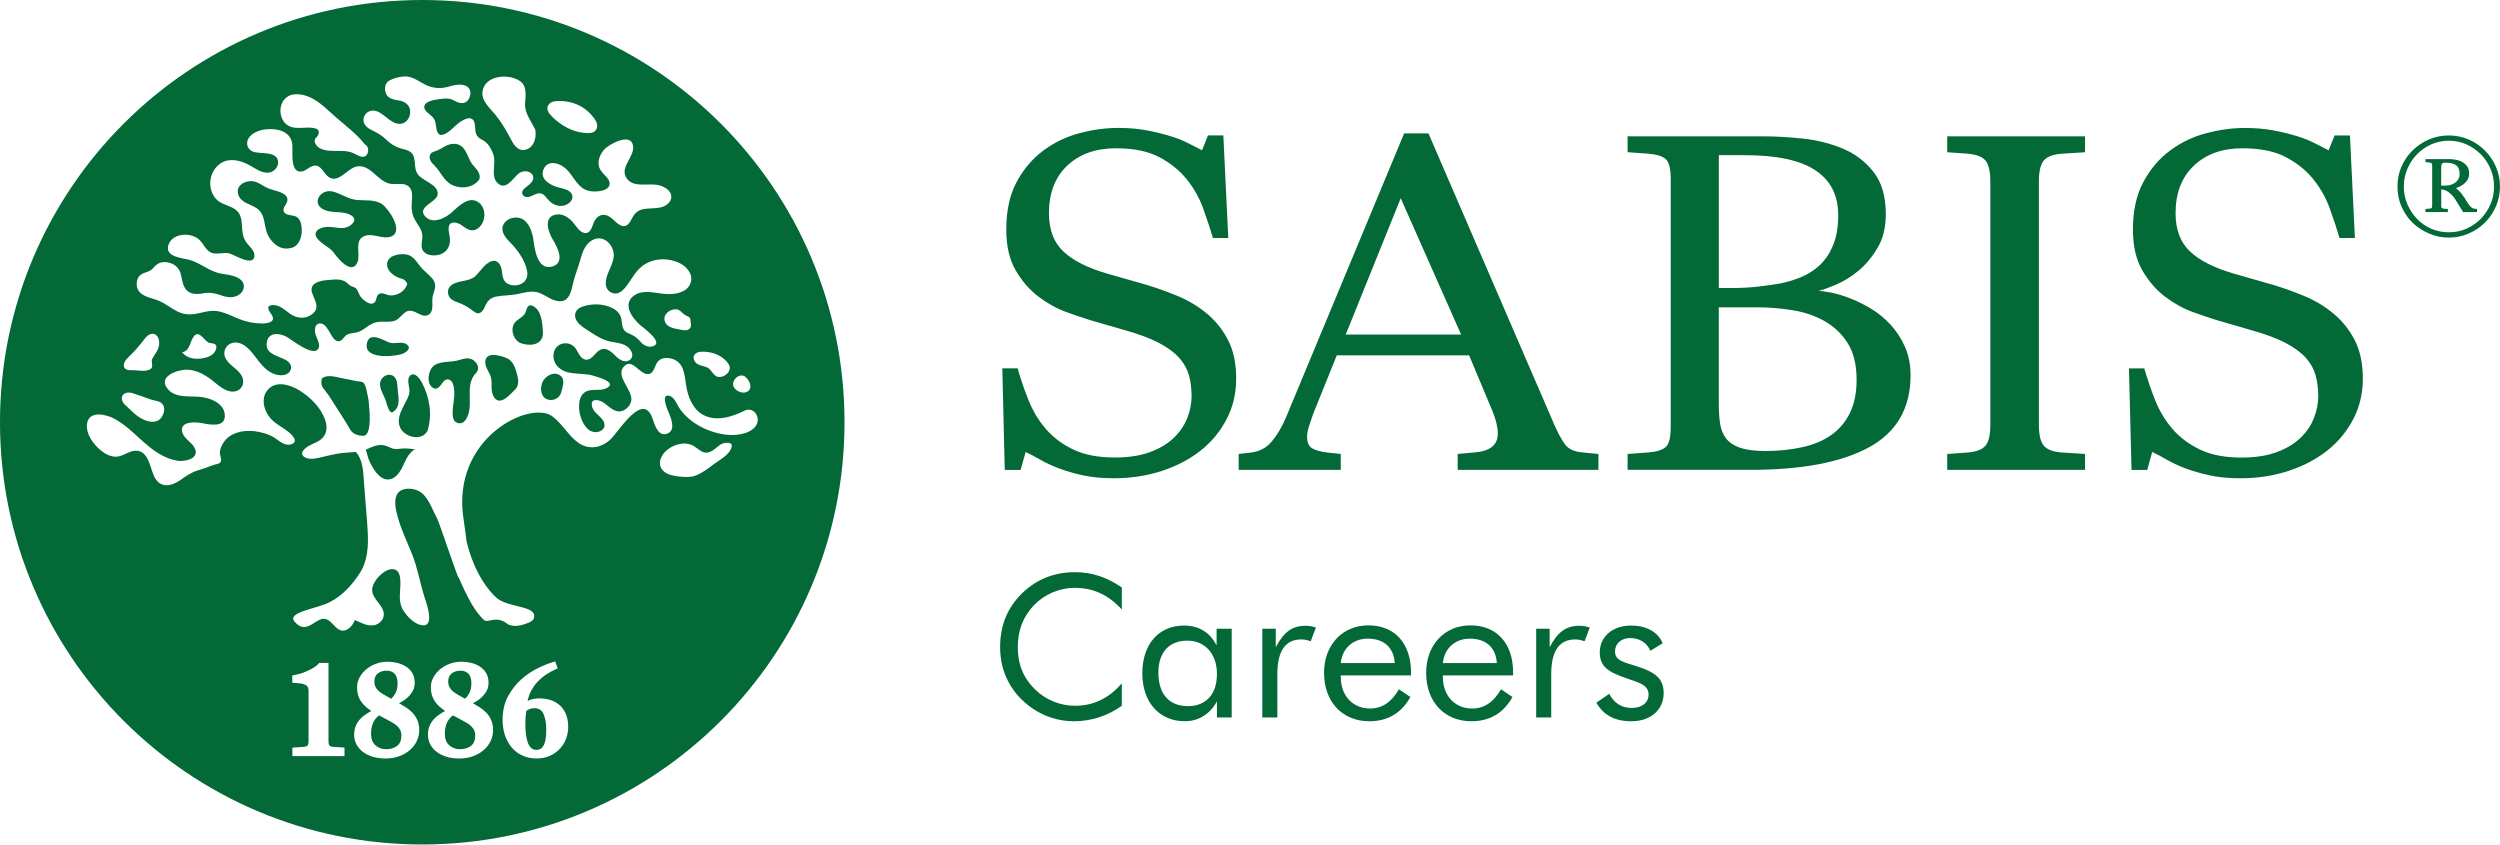 <?xml version="1.0" encoding="utf-8"?>
<!-- Generator: Adobe Illustrator 16.0.0, SVG Export Plug-In . SVG Version: 6.00 Build 0)  -->
<!DOCTYPE svg PUBLIC "-//W3C//DTD SVG 1.1//EN" "http://www.w3.org/Graphics/SVG/1.1/DTD/svg11.dtd">
<svg version="1.1" id="Layer_1" xmlns="http://www.w3.org/2000/svg" xmlns:xlink="http://www.w3.org/1999/xlink" x="0px" y="0px"
	 width="177.619px" height="60px" viewBox="-25.875 -8.74 177.619 60" enable-background="new -25.875 -8.74 177.619 60"
	 xml:space="preserve">
<g>
	<g>
		<path fill="#026937" d="M10.074,16.679c-0.382-0.142-1.308-0.442-1.452,0.161c-0.112,0.46,0.289,0.839,0.391,1.255
			c0.104,0.466-0.075,1.009,0.244,1.432c0.46,0.597,1.168-0.323,1.5-0.625c0.302-0.342,0.165-0.85,0.055-1.224
			C10.69,17.262,10.509,16.841,10.074,16.679"/>
		<path fill="#026937" d="M6.75,16.841c-0.555,0.177-1.217,0.054-1.725,0.342c-0.47,0.27-0.68,1.381-0.094,1.658
			c0.337,0.162,0.542-0.306,0.721-0.499c0.25-0.246,0.545-0.12,0.651,0.193c0.25,0.699-0.047,1.454-0.016,2.176
			c0.007,0.248,0.082,0.522,0.353,0.6c0.218,0.07,0.415-0.015,0.552-0.196c0.715-1.007-0.163-2.446,0.783-3.387
			c0.245-0.291,0.079-0.653-0.193-0.86C7.469,16.626,7.097,16.735,6.75,16.841"/>
		<path fill="#026937" d="M12.001,13.006c-0.322-0.179-0.438,0.104-0.512,0.368c-0.11,0.352-0.37,0.437-0.645,0.663
			c-0.525,0.411-0.329,1.295,0.231,1.586c0.757,0.283,1.696,0.141,1.623-0.818C12.645,14.181,12.616,13.343,12.001,13.006"/>
		<path fill="#026937" d="M6.989,1.717C6.626,1.369,6.117,1.441,5.71,1.67C5.5,1.787,5.306,1.916,5.069,1.995
			C4.895,2.046,4.697,2.116,4.662,2.319c-0.104,0.404,0.36,0.679,0.559,0.962c0.277,0.364,0.494,0.799,0.9,1.049
			c0.629,0.387,1.61,0.327,2.057-0.327C8.324,3.574,7.93,3.229,7.689,2.942C7.397,2.565,7.325,2.062,6.989,1.717"/>
		<path fill="#026937" d="M13.908,17.925c-0.44-0.302-1.042,0.038-1.242,0.488c-0.161,0.386-0.161,0.971,0.278,1.193
			c0.382,0.2,0.929-0.018,1.042-0.442C14.084,18.785,14.33,18.209,13.908,17.925"/>
		<path fill="#026937" d="M3.248,17.963c-0.23,0.23-0.052,0.734-0.032,1.018c0.026,0.42-0.297,0.859-0.472,1.236
			c-0.22,0.438-0.409,0.947-0.186,1.428c0.323,0.688,1.542,0.999,1.946,0.209c0.35-1.154,0.146-2.349-0.403-3.413
			C3.969,18.198,3.592,17.623,3.248,17.963"/>
		<path fill="#026937" d="M2.627,16.431c0.292-0.087,0.813-0.422,0.385-0.707c-0.353-0.25-0.828,0.01-1.218-0.123
			c-0.392-0.143-1.333-0.754-1.562-0.081C-0.205,16.784,1.938,16.619,2.627,16.431"/>
		<path fill="#026937" d="M1.253,5.751c-0.517-0.333-1.18-0.23-1.77-0.282c-0.614-0.062-1.074-0.417-1.65-0.584
			C-2.543,4.77-2.935,4.871-3.173,5.191c-0.221,0.291-0.165,0.644,0.127,0.855c0.626,0.466,1.547,0.109,2.175,0.55
			c0.4,0.295-0.008,0.675-0.331,0.795C-1.58,7.537-2.006,7.42-2.399,7.382c-0.66-0.066-1.479,0.332-0.805,0.967
			c0.229,0.221,0.5,0.387,0.755,0.575c0.209,0.156,0.347,0.371,0.508,0.572c0.305,0.392,1.159,1.249,1.48,0.352
			c0.201-0.562-0.263-1.52,0.467-1.813c0.632-0.259,1.351,0.299,1.973,0C2.799,7.618,1.7,6.045,1.253,5.751"/>
		<path fill="#026937" d="M-5.481,6.49c-0.383-0.146-0.26-0.455-0.089-0.706c0.185-0.283,0.159-0.546-0.136-0.734
			c-0.302-0.207-0.706-0.252-1.049-0.387c-0.326-0.112-0.593-0.352-0.923-0.469c-0.56-0.219-1.472,0.135-1.281,0.854
			c0.169,0.634,0.9,0.701,1.361,1.035c0.605,0.444,0.459,1.248,0.745,1.85c0.271,0.582,0.879,1.119,1.565,0.96
			c0.617-0.061,0.863-0.737,0.852-1.269c0-0.285-0.039-0.609-0.235-0.841C-4.874,6.538-5.199,6.595-5.481,6.49"/>
		<path fill="#026937" d="M1.938,23.099c-0.216-0.089-0.415-0.204-0.66-0.217c-0.414-0.029-0.794,0.153-1.166,0.332
			c0,0,0.077,0.21,0.093,0.29c0.081,0.407,0.295,0.821,0.529,1.165c0.233,0.337,0.585,0.709,1.033,0.653
			c0.416-0.052,0.682-0.399,0.874-0.734c0.213-0.383,0.338-0.813,0.635-1.134c0.103-0.127,0.213-0.211,0.341-0.267
			c0.025,0.006-0.502-0.084-0.8-0.068C2.507,23.13,2.243,23.22,1.938,23.099"/>
		<path fill="#026937" d="M0.344,20.105c-0.008-0.282-0.051-0.565-0.117-0.832c-0.063-0.248-0.086-0.519-0.219-0.739
			c-0.103-0.191-0.345-0.16-0.533-0.191c-0.266-0.048-0.532-0.124-0.809-0.164c-0.605-0.098-1.192-0.352-1.631-0.063
			c-0.09,0.042-0.125,0.466,0.02,0.671c0.138,0.201,0.297,0.389,0.435,0.582c0.307,0.467,0.6,0.932,0.896,1.4
			c0.148,0.234,0.302,0.466,0.44,0.706c0.104,0.189,0.212,0.396,0.385,0.537c0.16,0.123,0.367,0.185,0.573,0.2
			c0.089,0.007,0.189,0.026,0.278-0.02C0.573,21.954,0.344,20.105,0.344,20.105"/>
		<path fill="#026937" d="M1.32,18.087c-0.49,0.515,0.078,1.175,0.234,1.705c0.047,0.154,0.24,0.984,0.522,0.712
			c0.539-0.361,0.346-1.1,0.297-1.634c-0.019-0.308-0.019-0.658-0.271-0.875C1.87,17.814,1.514,17.873,1.32,18.087"/>
		<path fill="#026937" d="M23.097,14.63c-0.208,0.177-0.539,0.061-0.785,0.021c-0.394-0.063-0.906-0.188-0.975-0.662
			c-0.074-0.434,0.425-0.787,0.826-0.755c0.268,0.02,0.404,0.241,0.6,0.386c0.145,0.107,0.417,0.128,0.417,0.361
			C23.178,14.203,23.308,14.464,23.097,14.63 M-12.937,16.282c0.576-0.073,0.546-0.787,0.851-1.146
			c0.382-0.456,0.748,0.387,1.086,0.485c0.24,0.052,0.556,0.027,0.493,0.362c-0.062,0.362-0.377,0.584-0.708,0.671
			C-11.795,16.825-12.538,16.806-12.937,16.282 M27.081,22.024c-1.189,0.386-2.67-0.069-3.67-0.746
			c-0.427-0.3-0.806-0.672-1.076-1.115c-0.163-0.274-0.308-0.685-0.648-0.78c-0.632-0.176-0.164,0.944-0.061,1.17
			c0.174,0.398,0.516,1.235-0.042,1.494c-0.7,0.31-0.938-0.601-1.106-1.071c-0.687-1.939-2.391,0.953-2.988,1.512
			c-0.654,0.599-1.523,0.758-2.281,0.229c-0.709-0.52-1.125-1.334-1.825-1.865c-1.551-1.199-7.229,1.498-6.324,7.298
			c0.093,0.613,0.161,1.127,0.213,1.571c0.539,2.251,1.605,3.585,2.172,4.046c0.828,0.672,2.727,0.514,2.634,1.322
			c-0.033,0.316-0.398,0.414-0.583,0.48c-0.179,0.07-0.781,0.286-1.28,0.052c-0.847-0.705-1.405-0.043-1.706-0.314
			c-0.669-0.604-1.229-1.706-1.795-3.018c0.063,0.45-1.365-3.869-1.521-4.164c-0.299-0.553-0.529-1.235-0.948-1.695
			c-0.359-0.405-1.076-0.576-1.582-0.351c-0.62,0.293-0.477,1.186-0.332,1.706c0.237,0.976,0.682,1.889,1.057,2.817
			c0.416,1.028,0.581,2.103,0.913,3.142c0.137,0.399,0.794,2.235-0.33,1.909c-0.471-0.13-0.9-0.579-1.165-0.976
			c-0.292-0.438-0.298-0.91-0.258-1.423c0.021-0.446,0.168-1.582-0.563-1.557c-0.582,0.008-1.283,0.751-1.401,1.306
			c-0.161,0.706,0.698,1.139,0.803,1.799c0.068,0.434-0.296,0.829-0.728,0.885c-0.475,0.061-0.91-0.195-1.323-0.378
			c-0.142,0.408-0.596,0.921-1.076,0.706c-0.38-0.174-0.544-0.596-0.941-0.758c-0.719-0.273-1.352,1.203-2.246,0.195
			c-0.638-0.72,1.576-0.922,2.516-1.431c0.872-0.452,1.544-1.204,2.079-2.012c0.567-0.857,0.635-1.908,0.584-2.912
			c-0.059-1.177-0.184-2.338-0.265-3.518c-0.055-0.744-0.055-1.627-0.587-2.211c-0.396,0.047-0.802,0.047-1.199,0.11
			c-0.459,0.069-0.911,0.195-1.367,0.295c-0.339,0.077-0.816,0.165-1.122-0.069c-0.313-0.252,0.044-0.57,0.275-0.721
			c0.348-0.213,0.772-0.312,1.047-0.606c0.335-0.349,0.346-0.834,0.198-1.266c-0.308-0.897-1.059-1.636-1.855-2.126
			c-0.641-0.383-1.616-0.7-2.2-0.062c-0.598,0.643-0.276,1.662,0.306,2.201c0.331,0.319,0.778,0.529,1.147,0.831
			c0.274,0.225,0.747,0.711,0.156,0.878c-0.451,0.135-0.848-0.279-1.195-0.497c-0.431-0.254-0.933-0.385-1.425-0.446
			c-0.833-0.087-1.77,0.135-2.206,0.883c-0.133,0.214-0.24,0.488-0.209,0.737c0.028,0.177,0.153,0.443,0.023,0.607
			c-0.105,0.122-0.353,0.124-0.494,0.185c-0.364,0.141-0.957,0.333-1.107,0.381c-0.473,0.145-0.809,0.382-1.201,0.663
			c-0.696,0.493-1.489,0.632-1.904-0.258c-0.29-0.612-0.399-1.844-1.322-1.806c-0.494,0.016-0.873,0.405-1.359,0.426
			c-0.404,0.012-0.776-0.194-1.074-0.426c-0.543-0.436-1.119-1.199-1.002-1.941c0.157-0.959,1.428-0.628,1.994-0.301
			c0.888,0.492,1.57,1.263,2.347,1.9c0.6,0.496,1.285,0.919,2.071,1.053c0.466,0.077,1.509-0.094,1.275-0.802
			c-0.168-0.479-0.757-0.703-0.915-1.188c-0.257-0.837,0.936-0.771,1.397-0.681c0.498,0.104,1.582,0.324,1.617-0.461
			c0.04-0.849-0.851-1.27-1.573-1.381c-0.836-0.132-1.976,0.148-2.546-0.668c-0.607-0.863,0.863-1.317,1.475-1.285
			c0.481,0.026,0.941,0.208,1.345,0.47c0.395,0.237,0.703,0.568,1.087,0.814c0.353,0.231,0.832,0.406,1.216,0.142
			c0.287-0.196,0.37-0.561,0.248-0.873c-0.23-0.602-0.977-0.83-1.228-1.428c-0.158-0.375,0.01-0.808,0.377-0.979
			c0.409-0.193,0.851-0.008,1.17,0.266c0.659,0.569,0.996,1.487,1.848,1.854c0.374,0.164,0.958,0.236,1.215-0.168
			c0.219-0.333-0.048-0.675-0.355-0.816c-0.47-0.246-1.333-0.393-1.31-1.076c0.019-0.863,0.827-0.863,1.431-0.538
			c0.358,0.197,1.871,1.45,2.249,0.833c0.167-0.295-0.114-0.715-0.198-0.991c-0.098-0.292-0.086-0.836,0.365-0.793
			c0.607,0.056,0.768,1.429,1.356,1.244c0.221-0.069,0.31-0.346,0.513-0.451c0.191-0.099,0.423-0.106,0.63-0.15
			c0.487-0.087,0.762-0.46,1.189-0.644c0.441-0.208,0.879-0.082,1.342-0.142c0.459-0.044,0.618-0.375,0.941-0.627
			c0.411-0.327,0.786,0.011,1.174,0.164c0.36,0.148,0.682-0.013,0.758-0.386c0.075-0.346-0.038-0.707,0.082-1.056
			c0.137-0.433,0.265-0.748-0.051-1.134c-0.286-0.345-0.664-0.593-0.93-0.955c-0.232-0.31-0.462-0.656-0.861-0.754
			c-0.501-0.116-1.446,0.039-1.43,0.708c0.01,0.451,0.426,0.762,0.816,0.93c0.158,0.069,0.355,0.069,0.473,0.222
			c0.055,0.079,0.178,0.147,0.129,0.268c-0.171,0.5-0.717,0.812-1.236,0.765c-0.233-0.032-0.486-0.221-0.726-0.116
			c-0.231,0.102-0.178,0.364-0.296,0.55c-0.262,0.4-0.823-0.066-1.015-0.303c-0.158-0.198-0.193-0.477-0.38-0.653
			c-0.061-0.062-0.426-0.131-0.526-0.293c-0.453-0.424-0.92-0.312-1.535-0.265c-0.463,0.032-1.202,0.208-1.054,0.821
			c0.136,0.534,0.65,1.109,0.04,1.582c-0.479,0.388-1.106,0.323-1.586-0.016c-0.394-0.284-0.79-0.687-1.322-0.606
			c-0.453,0.066-0.104,0.489,0.02,0.681c0.322,0.514-0.283,0.615-0.668,0.615c-0.573,0-1.145-0.112-1.686-0.332
			c-0.431-0.178-0.857-0.398-1.322-0.509c-0.479-0.116-0.907-0.032-1.38,0.084c-0.577,0.144-1.081,0.178-1.632-0.092
			c-0.444-0.226-0.834-0.542-1.294-0.75c-0.431-0.188-1.017-0.255-1.362-0.59c-0.272-0.256-0.316-0.69-0.161-1.024
			c0.213-0.474,0.778-0.349,1.076-0.714c0.29-0.358,0.594-0.498,1.065-0.409c0.427,0.092,0.741,0.329,0.882,0.744
			c0.111,0.364,0.111,0.748,0.327,1.086c0.306,0.471,0.83,0.451,1.322,0.358c0.516-0.094,0.902,0.036,1.384,0.195
			c0.417,0.127,0.859,0.142,1.21-0.156c0.228-0.179,0.343-0.522,0.198-0.796c-0.252-0.474-1.028-0.551-1.508-0.631
			C-11,10.571-11.597,9.944-12.44,9.718c-0.533-0.141-1.735-0.206-1.472-1.05c0.295-0.893,1.664-0.927,2.234-0.337
			c0.292,0.297,0.473,0.816,0.918,0.915c0.387,0.094,0.779-0.075,1.174,0.018c0.299,0.063,1.623,0.919,1.775,0.264
			c0.096-0.444-0.347-0.736-0.566-1.055c-0.26-0.361-0.293-0.791-0.31-1.219c-0.021-0.417-0.096-0.838-0.452-1.101
			c-0.374-0.28-0.868-0.336-1.239-0.623c-0.689-0.562-0.729-1.64-0.194-2.321c0.635-0.809,1.614-0.654,2.424-0.212
			c0.406,0.227,0.875,0.584,1.377,0.529c0.391-0.061,0.708-0.433,0.649-0.817c-0.117-0.75-1.301-0.474-1.805-0.685
			c-0.44-0.194-0.51-0.7-0.207-1.058c0.279-0.31,0.719-0.47,1.134-0.517c0.772-0.088,1.729,0.109,1.88,0.983
			c0.087,0.473-0.186,1.94,0.539,2.017c0.424,0.042,0.706-0.443,1.127-0.426c0.349,0.022,0.537,0.407,0.745,0.645
			c0.766,0.873,1.475-0.474,2.211-0.588c0.984-0.147,1.479,1.13,2.402,1.243c0.412,0.056,0.967-0.124,1.294,0.223
			C3.442,4.782,3.415,5.189,3.39,5.503C3.354,5.977,3.354,6.409,3.581,6.827c0.196,0.382,0.515,0.706,0.552,1.146
			c0.028,0.383-0.198,0.849,0.104,1.175c0.279,0.3,0.824,0.308,1.196,0.176c0.454-0.176,0.674-0.573,0.66-1.042
			c-0.004-0.31-0.15-0.65-0.072-0.962c0.12-0.401,0.655-0.24,0.9-0.059C7.216,7.467,7.526,7.735,7.91,7.579
			c0.696-0.288,0.846-1.41,0.286-1.885C7.514,5.102,6.755,5.86,6.259,6.315C5.811,6.74,4.858,7.239,4.323,6.625
			C3.715,5.928,5.207,5.64,5.225,5.036c0.024-0.68-1.091-0.922-1.418-1.395C3.55,3.278,3.65,2.857,3.539,2.459
			C3.445,2.047,3.104,1.926,2.734,1.842C2.202,1.705,1.878,1.485,1.481,1.11C1.172,0.805,0.828,0.654,0.449,0.461
			C0.117,0.282-0.156-0.03-0.017-0.427c0.136-0.383,0.54-0.538,0.904-0.415c0.611,0.206,1.197,1.159,1.918,0.838
			c0.34-0.15,0.521-0.59,0.45-0.945c-0.06-0.355-0.378-0.563-0.7-0.637c-0.364-0.076-0.774-0.089-0.97-0.437
			C1.412-2.334,1.431-2.806,1.775-3.008c0.357-0.207,0.9-0.33,1.308-0.292c0.493,0.076,0.871,0.389,1.29,0.59
			c0.487,0.236,1.008,0.286,1.52,0.154C6.308-2.666,6.81-2.831,7.228-2.64C7.62-2.458,7.62-1.974,7.398-1.656
			C7.168-1.323,6.783-1.38,6.47-1.555c-0.422-0.244-0.683-0.2-1.151-0.139C5.018-1.646,4.339-1.572,4.272-1.189
			C4.21-0.833,4.758-0.594,4.929-0.341C5.154-0.028,5.05,0.367,5.227,0.691c0.278,0.486,1.041-0.302,1.262-0.499
			C6.866-0.177,7.788-0.775,7.87,0.165c0.037,0.507,0.023,0.799,0.533,1.039c0.382,0.182,0.621,0.625,0.765,1.003
			C9.402,2.812,8.963,3.76,9.461,4.252c0.607,0.605,1.119-0.356,1.527-0.674c0.263-0.2,0.717-0.217,0.942,0.069
			c0.263,0.357-0.124,0.674-0.386,0.875c-0.166,0.123-0.417,0.333-0.286,0.56c0.083,0.164,0.288,0.21,0.463,0.164
			c0.373-0.107,0.712-0.434,1.064-0.121c0.148,0.142,0.379,0.436,0.47,0.503c0.373,0.299,0.827,0.352,1.222,0.117
			C14.8,5.542,14.942,5.13,14.6,4.873c-0.257-0.209-0.627-0.23-0.94-0.336c-0.531-0.182-1.195-0.587-0.918-1.245
			c0.252-0.609,0.918-0.517,1.379-0.205c0.583,0.376,0.805,1.088,1.344,1.5c0.397,0.308,0.923,0.324,1.407,0.223
			c0.559-0.116,0.757-0.507,0.354-0.963c-0.27-0.293-0.558-0.529-0.578-0.968c-0.004-0.362,0.159-0.718,0.398-0.986
			c0.355-0.398,1.958-1.276,2.062-0.224c0.07,0.735-0.9,1.435-0.518,2.161c0.453,0.878,1.693,0.365,2.436,0.613
			c0.335,0.109,0.764,0.354,0.793,0.744c0.038,0.396-0.35,0.707-0.691,0.79c-0.805,0.213-1.627-0.141-2.079,0.759
			c-0.188,0.362-0.411,0.769-0.885,0.506c-0.36-0.2-0.583-0.593-0.997-0.699c-0.44-0.109-0.755,0.234-0.889,0.606
			c-0.096,0.278-0.236,0.728-0.623,0.663c-0.375-0.062-0.601-0.511-0.833-0.769c-0.272-0.306-0.663-0.59-1.106-0.551
			c-1.04,0.102-0.65,1.243-0.306,1.804c0.323,0.533,0.913,1.663-0.086,1.91c-1.069,0.253-1.219-1.34-1.317-2.007
			c-0.121-0.75-0.546-1.677-1.49-1.451C10.115,6.842,9.75,7.196,9.829,7.634c0.077,0.445,0.487,0.774,0.781,1.105
			c0.436,0.492,0.881,1.174,0.974,1.842c0.106,0.725-0.612,1.112-1.256,0.896c-0.489-0.161-0.499-0.602-0.554-1.031
			c-0.045-0.28-0.219-0.657-0.56-0.653c-0.546,0.017-0.955,0.744-1.306,1.076c-0.394,0.371-1.036,0.317-1.513,0.535
			c-0.25,0.11-0.448,0.309-0.441,0.605c0,0.39,0.291,0.596,0.641,0.714c0.475,0.163,0.808,0.365,1.203,0.675
			c0.382,0.3,0.638-0.01,0.782-0.361c0.159-0.38,0.378-0.626,0.801-0.707c0.486-0.095,0.972-0.072,1.465-0.169
			c0.523-0.102,1.034-0.285,1.572-0.102c0.416,0.151,0.768,0.452,1.196,0.562c1.135,0.299,1.105-1.008,1.359-1.722
			c0.184-0.528,0.343-1.045,0.501-1.573c0.128-0.394,0.341-0.763,0.698-0.985c0.814-0.489,1.616,0.333,1.557,1.14
			c-0.064,0.696-0.607,1.278-0.562,1.982c0.021,0.336,0.278,0.613,0.625,0.649c0.312,0.03,0.563-0.193,0.75-0.415
			c0.491-0.594,0.735-1.28,1.445-1.689c0.694-0.411,1.571-0.418,2.317-0.106c0.624,0.256,1.215,0.959,0.797,1.647
			c-0.323,0.544-1.132,0.646-1.706,0.595c-0.687-0.042-1.531-0.333-2.164,0.074c-0.924,0.601-0.237,1.583,0.357,2.12
			c0.219,0.196,1.713,1.239,0.95,1.513c-0.358,0.123-0.669-0.045-0.895-0.302c-0.27-0.31-0.491-0.458-0.862-0.609
			c-0.467-0.186-0.435-0.546-0.5-0.975c-0.061-0.397-0.33-0.664-0.676-0.833c-0.652-0.317-1.558-0.329-2.229-0.033
			c-0.427,0.197-0.515,0.659-0.226,1.029c0.256,0.342,0.664,0.543,1.019,0.786c0.432,0.284,0.88,0.535,1.4,0.627
			c0.417,0.087,0.89,0.109,1.207,0.416c0.258,0.233,0.44,0.685,0.045,0.904c-0.399,0.222-0.813-0.149-1.075-0.423
			c-0.292-0.291-0.67-0.548-1.077-0.267c-0.283,0.194-0.491,0.642-0.875,0.646c-0.388,0-0.569-0.474-0.73-0.741
			c-0.211-0.327-0.548-0.482-0.94-0.411c-0.719,0.157-0.858,1.007-0.459,1.538c0.613,0.798,1.706,0.486,2.567,0.738
			c0.247,0.079,1.764,0.451,1.029,0.874c-0.37,0.215-0.815,0.102-1.219,0.171c-0.432,0.061-0.694,0.405-0.751,0.812
			c-0.108,0.645,0.114,1.485,0.586,1.932c0.26,0.241,0.629,0.309,0.944,0.136c0.412-0.25,0.271-0.649-0.013-0.936
			c-0.267-0.27-0.612-0.501-0.638-0.92c-0.034-0.463,0.483-0.345,0.75-0.197c0.374,0.212,0.741,0.686,1.212,0.677
			c0.392-0.017,0.777-0.37,0.841-0.757c0.137-0.752-1.116-1.698-0.553-2.395c0.609-0.737,1.149,0.569,1.77,0.5
			c0.389-0.039,0.45-0.558,0.624-0.824c0.233-0.361,0.739-0.379,1.111-0.247c0.82,0.277,0.838,1.175,0.952,1.892
			c0.129,0.812,0.479,1.708,1.257,2.105c0.954,0.471,2.054,0.091,2.939-0.349c0.442-0.179,0.846,0.152,0.885,0.597
			C28.004,21.54,27.545,21.873,27.081,22.024 M24.803,24.263c0,0-0.865,0.714-1.434,0.841c-0.439,0.097-1.455,0.03-1.895-0.222
			c-0.439-0.253-0.55-0.64-0.408-1.027c0.186-0.537,0.75-0.916,1.311-1.039c0.289-0.077,0.596-0.061,0.88,0.053
			c0.28,0.113,0.471,0.339,0.737,0.469c0.553,0.286,0.92-0.237,1.336-0.503c0.193-0.124,0.868-0.25,0.776,0.176
			C25.986,23.566,25.215,23.954,24.803,24.263 M14.349,43.727c-0.096,0.267-0.241,0.507-0.435,0.717
			c-0.191,0.212-0.431,0.386-0.707,0.51c-0.279,0.127-0.606,0.195-0.971,0.195c-0.384,0-0.734-0.077-1.032-0.226
			c-0.302-0.146-0.555-0.346-0.759-0.601c-0.201-0.254-0.359-0.546-0.458-0.871c-0.102-0.324-0.154-0.677-0.154-1.049
			c0-0.631,0.13-1.197,0.385-1.674c0.258-0.472,0.577-0.88,0.955-1.212c0.375-0.331,0.776-0.603,1.195-0.799
			c0.415-0.203,0.796-0.351,1.131-0.442l0.073-0.017l0.175,0.487l-0.066,0.03c-0.246,0.107-0.486,0.237-0.712,0.381
			c-0.228,0.148-0.44,0.321-0.625,0.516c-0.189,0.192-0.35,0.424-0.485,0.676c-0.109,0.209-0.193,0.448-0.25,0.712
			c0.072-0.036,0.155-0.066,0.25-0.097c0.172-0.056,0.365-0.083,0.583-0.083c0.339,0,0.639,0.053,0.896,0.15
			c0.254,0.102,0.47,0.245,0.645,0.422c0.173,0.181,0.304,0.402,0.388,0.645c0.083,0.247,0.124,0.519,0.124,0.811
			C14.495,43.19,14.446,43.465,14.349,43.727 M8.983,43.904c-0.113,0.245-0.278,0.46-0.49,0.645
			c-0.208,0.182-0.464,0.331-0.758,0.438c-0.288,0.105-0.615,0.163-0.974,0.163c-0.318,0-0.613-0.039-0.882-0.115
			c-0.271-0.08-0.508-0.193-0.71-0.342c-0.199-0.148-0.358-0.331-0.47-0.536c-0.11-0.211-0.169-0.448-0.169-0.705
			c0-0.22,0.034-0.417,0.102-0.588c0.068-0.173,0.162-0.329,0.281-0.471c0.117-0.136,0.257-0.26,0.428-0.372
			c0.127-0.09,0.265-0.171,0.407-0.248c-0.319-0.213-0.565-0.444-0.731-0.684c-0.188-0.277-0.281-0.609-0.281-0.992
			c0-0.254,0.061-0.499,0.187-0.717c0.12-0.224,0.283-0.413,0.479-0.579c0.201-0.161,0.429-0.295,0.682-0.384
			c0.497-0.186,1.015-0.171,1.492-0.063c0.238,0.052,0.449,0.141,0.635,0.259c0.187,0.121,0.34,0.275,0.452,0.463
			c0.116,0.193,0.172,0.422,0.172,0.687c0,0.229-0.049,0.433-0.149,0.609c-0.099,0.168-0.218,0.313-0.35,0.438
			c-0.136,0.126-0.274,0.227-0.416,0.305c-0.079,0.043-0.146,0.08-0.201,0.104c0.169,0.097,0.341,0.202,0.509,0.308
			c0.175,0.112,0.335,0.251,0.476,0.398c0.14,0.154,0.251,0.33,0.33,0.526c0.082,0.199,0.123,0.426,0.123,0.684
			C9.158,43.405,9.1,43.663,8.983,43.904 M3.74,43.904c-0.116,0.245-0.28,0.46-0.491,0.645c-0.215,0.182-0.464,0.331-0.756,0.438
			c-0.292,0.105-0.618,0.163-0.975,0.163c-0.317,0-0.614-0.039-0.882-0.115c-0.27-0.08-0.509-0.193-0.71-0.341
			c-0.2-0.148-0.355-0.33-0.467-0.536c-0.115-0.21-0.172-0.447-0.172-0.705c0-0.214,0.035-0.413,0.101-0.587
			c0.071-0.177,0.166-0.335,0.284-0.472c0.114-0.135,0.254-0.259,0.423-0.372c0.127-0.09,0.265-0.171,0.408-0.248
			c-0.322-0.212-0.565-0.443-0.731-0.684c-0.188-0.276-0.28-0.609-0.28-0.992c0-0.253,0.062-0.499,0.185-0.717
			c0.121-0.223,0.283-0.413,0.481-0.578c0.199-0.161,0.425-0.295,0.68-0.385c0.501-0.185,1.017-0.171,1.498-0.063
			c0.232,0.053,0.447,0.141,0.63,0.259c0.185,0.119,0.339,0.273,0.454,0.464c0.111,0.192,0.169,0.421,0.169,0.686
			c0,0.229-0.049,0.433-0.149,0.609c-0.097,0.165-0.216,0.314-0.354,0.439c-0.133,0.124-0.269,0.225-0.412,0.304
			c-0.066,0.037-0.137,0.077-0.201,0.103c0.169,0.097,0.339,0.203,0.508,0.308c0.177,0.116,0.337,0.251,0.477,0.398
			c0.14,0.154,0.248,0.331,0.33,0.526c0.082,0.2,0.123,0.426,0.123,0.684C3.913,43.405,3.852,43.663,3.74,43.904 M-1.4,44.983h-3.7
			v-0.606l0.774-0.053c0.147-0.008,0.248-0.04,0.298-0.092c0.034-0.036,0.076-0.131,0.076-0.351v-3.546
			c0-0.179-0.054-0.309-0.16-0.38c-0.12-0.083-0.296-0.135-0.528-0.151l-0.469-0.035v-0.518l0.064-0.014
			c0.121-0.019,0.264-0.053,0.426-0.097c0.164-0.041,0.337-0.1,0.51-0.18c0.174-0.071,0.342-0.156,0.5-0.253
			c0.158-0.094,0.289-0.203,0.396-0.321l0.024-0.027h0.652v5.521c0,0.219,0.039,0.314,0.073,0.35
			c0.053,0.053,0.153,0.086,0.296,0.093l0.767,0.052v0.608H-1.4z M-17.185,19.394c0.117-0.258,0.47-0.283,0.709-0.206
			c0.438,0.147,0.882,0.288,1.317,0.455c0.272,0.102,0.62,0.079,0.821,0.322c0.215,0.251,0.131,0.625-0.025,0.89
			c-0.336,0.579-1.089,0.378-1.558,0.087c-0.328-0.195-0.602-0.479-0.882-0.744C-17.024,20.003-17.335,19.722-17.185,19.394
			 M-16.542,16.431c0.287-0.282,0.545-0.594,0.799-0.912c0.186-0.247,0.46-0.648,0.839-0.524c0.299,0.107,0.365,0.494,0.332,0.769
			c-0.038,0.382-0.325,0.667-0.493,1.003c-0.105,0.22,0.146,0.563-0.142,0.729c-0.386,0.209-0.847,0.054-1.264,0.067
			c-0.216,0.015-0.562-0.014-0.606-0.278C-17.127,16.939-16.761,16.652-16.542,16.431 M-5.668-1.68
			c0.462-0.531,1.265-0.404,1.843-0.137c0.746,0.352,1.311,0.98,1.932,1.509c0.67,0.576,1.381,1.11,1.935,1.817
			C0.313,1.642,0.356,2.04,0.176,2.268c-0.223,0.293-0.611,0.034-0.86-0.085c-0.754-0.397-1.65-0.017-2.425-0.368
			c-0.286-0.141-0.583-0.531-0.285-0.801c0.203-0.181,0.268-0.53-0.042-0.62c-0.71-0.223-1.568,0.219-2.165-0.367
			C-6.037-0.42-6.076-1.205-5.668-1.68 M8.414-2.301c0.222-1.1,1.842-1.223,2.633-0.692C11.6-2.645,11.462-1.923,11.43-1.37
			c-0.032,0.685,0.43,1.234,0.718,1.819c0.106,0.513-0.031,1.193-0.583,1.416c-0.55,0.217-0.9-0.234-1.121-0.673
			C10.112,0.56,9.773-0.026,9.326-0.584C8.934-1.059,8.276-1.599,8.414-2.301 M13.094-1.288c0.186-0.287,0.569-0.271,0.871-0.271
			c0.815,0.004,1.614,0.349,2.149,0.95c0.236,0.274,0.583,0.664,0.381,1.054c-0.156,0.3-0.553,0.292-0.85,0.257
			c-0.84-0.07-1.604-0.503-2.212-1.073C13.195-0.597,12.856-0.95,13.094-1.288 M23.474,16.459c0.186-0.243,0.532-0.222,0.809-0.202
			c0.627,0.048,1.267,0.339,1.617,0.886c0.292,0.47-0.332,1.006-0.804,0.883c-0.283-0.094-0.38-0.389-0.59-0.569
			c-0.234-0.203-0.58-0.174-0.837-0.34C23.462,16.98,23.308,16.679,23.474,16.459 M27.153,18.106
			c0.252,0.24,0.453,0.729,0.097,0.962c-0.313,0.206-0.792,0.014-0.976-0.284C25.98,18.295,26.752,17.614,27.153,18.106 M4.125-8.74
			c-16.569,0-30.001,13.431-30.001,29.998c0,16.569,13.432,30.001,30.001,30.001c16.573,0,30.001-13.433,30.001-30.001
			C34.127,4.69,20.698-8.74,4.125-8.74"/>
		<path fill="#026937" d="M12.083,41.574c-0.116,0-0.22,0.022-0.322,0.063c-0.089,0.034-0.166,0.074-0.241,0.13
			c-0.022,0.124-0.039,0.259-0.049,0.396c-0.013,0.15-0.02,0.298-0.02,0.45c0,0.268,0.011,0.526,0.037,0.761
			c0.024,0.234,0.067,0.442,0.127,0.62c0.058,0.171,0.141,0.309,0.242,0.402c0.1,0.093,0.228,0.141,0.38,0.141
			c0.229,0,0.398-0.104,0.513-0.316c0.123-0.229,0.186-0.597,0.186-1.085c0-0.471-0.067-0.859-0.198-1.157
			C12.616,41.712,12.402,41.574,12.083,41.574"/>
		<path fill="#026937" d="M6.216,40.298c0.08,0.08,0.17,0.153,0.283,0.224c0.106,0.068,0.223,0.141,0.36,0.211l0.305,0.171
			c0.116-0.105,0.217-0.24,0.306-0.405c0.096-0.182,0.146-0.414,0.146-0.677c0-0.325-0.073-0.56-0.217-0.703
			c-0.144-0.142-0.333-0.209-0.559-0.209c-0.254,0-0.464,0.066-0.63,0.199c-0.163,0.133-0.242,0.32-0.242,0.566
			c0,0.143,0.022,0.258,0.064,0.354C6.078,40.124,6.137,40.214,6.216,40.298"/>
		<path fill="#026937" d="M2.321,42.821c-0.1-0.09-0.214-0.169-0.34-0.237c-0.134-0.079-0.272-0.151-0.416-0.229l-0.51-0.267
			c-0.194,0.147-0.332,0.321-0.422,0.532c-0.098,0.229-0.146,0.479-0.146,0.755c0,0.367,0.099,0.64,0.303,0.827
			c0.206,0.19,0.463,0.289,0.774,0.289c0.306,0,0.566-0.082,0.774-0.236c0.205-0.154,0.306-0.405,0.306-0.747
			c0-0.147-0.03-0.277-0.087-0.391C2.496,43.005,2.417,42.906,2.321,42.821"/>
		<path fill="#026937" d="M7.566,42.821c-0.101-0.09-0.213-0.169-0.34-0.237c-0.133-0.079-0.271-0.151-0.415-0.229l-0.508-0.267
			c-0.195,0.147-0.338,0.324-0.427,0.532c-0.094,0.229-0.146,0.479-0.146,0.755c0,0.367,0.101,0.64,0.305,0.827
			c0.206,0.19,0.466,0.289,0.775,0.289c0.306,0,0.567-0.082,0.774-0.236c0.203-0.154,0.303-0.405,0.303-0.747
			c0-0.147-0.028-0.277-0.085-0.391C7.741,43.005,7.662,42.906,7.566,42.821"/>
		<path fill="#026937" d="M0.97,40.298c0.081,0.083,0.174,0.156,0.283,0.224c0.108,0.068,0.223,0.141,0.361,0.211l0.302,0.171
			c0.117-0.105,0.222-0.24,0.311-0.405c0.096-0.188,0.145-0.414,0.145-0.677c0-0.325-0.074-0.56-0.217-0.703
			c-0.15-0.145-0.33-0.209-0.558-0.209c-0.253,0-0.465,0.066-0.633,0.199c-0.163,0.133-0.24,0.32-0.24,0.566
			c0,0.14,0.02,0.255,0.063,0.354C0.831,40.127,0.895,40.217,0.97,40.298"/>
	</g>
	<path fill="#026937" d="M147.566,3.166c0-0.085,0.014-0.166,0.032-0.237c0.025-0.069,0.094-0.106,0.209-0.106h0.13
		c0.289,0,0.515,0.059,0.686,0.175c0.163,0.112,0.251,0.321,0.251,0.623c0,0.156-0.038,0.285-0.102,0.389
		c-0.069,0.104-0.147,0.185-0.251,0.255c-0.102,0.066-0.212,0.113-0.328,0.141c-0.118,0.025-0.223,0.04-0.316,0.04h-0.312
		L147.566,3.166L147.566,3.166z M148.04,6.326V6.107c-0.069,0-0.121-0.004-0.162-0.007c-0.037-0.001-0.081-0.008-0.118-0.015
		c-0.084-0.012-0.136-0.032-0.159-0.052c-0.021-0.025-0.033-0.08-0.033-0.171V4.718c0.221,0.015,0.417,0.091,0.588,0.244
		c0.173,0.145,0.309,0.299,0.41,0.464l0.56,0.901h0.985V6.108c-0.147-0.008-0.255-0.025-0.318-0.061
		c-0.063-0.033-0.118-0.074-0.164-0.132c-0.07-0.067-0.137-0.157-0.202-0.271c-0.063-0.11-0.13-0.218-0.19-0.312
		c-0.088-0.125-0.163-0.229-0.221-0.307c-0.061-0.077-0.113-0.138-0.162-0.186c-0.043-0.048-0.09-0.088-0.124-0.117
		c-0.037-0.029-0.077-0.059-0.119-0.095c0.063-0.019,0.146-0.054,0.253-0.102c0.101-0.045,0.205-0.109,0.311-0.194
		c0.105-0.083,0.192-0.186,0.267-0.306c0.071-0.12,0.11-0.266,0.11-0.433c0-0.196-0.042-0.358-0.124-0.488
		c-0.087-0.132-0.197-0.237-0.337-0.318c-0.135-0.083-0.286-0.138-0.451-0.169c-0.163-0.036-0.326-0.053-0.485-0.053h-1.709v0.211
		l0.268,0.03c0.085,0.011,0.138,0.032,0.167,0.055c0.031,0.023,0.044,0.092,0.044,0.207v2.768c0,0.109-0.013,0.175-0.044,0.201
		c-0.029,0.026-0.085,0.045-0.153,0.048l-0.281,0.022v0.219h1.597V6.326z M145.163,5.769c-0.168-0.394-0.252-0.809-0.252-1.253
		c0-0.442,0.084-0.86,0.252-1.259c0.168-0.396,0.396-0.74,0.683-1.035c0.286-0.295,0.625-0.529,1.016-0.706
		c0.39-0.172,0.803-0.259,1.248-0.259s0.858,0.087,1.246,0.259c0.389,0.177,0.731,0.412,1.026,0.706
		c0.287,0.295,0.521,0.641,0.687,1.035c0.171,0.399,0.251,0.816,0.251,1.259c0,0.444-0.08,0.859-0.251,1.253
		c-0.166,0.389-0.399,0.739-0.687,1.035c-0.295,0.297-0.637,0.533-1.026,0.706c-0.385,0.169-0.798,0.253-1.246,0.253
		c-0.442,0-0.855-0.083-1.248-0.25c-0.389-0.168-0.729-0.404-1.016-0.706C145.559,6.51,145.331,6.158,145.163,5.769 M146.697,7.85
		c0.44,0.194,0.906,0.289,1.411,0.289c0.501,0,0.973-0.095,1.414-0.289c0.44-0.19,0.823-0.449,1.151-0.773
		c0.327-0.328,0.59-0.709,0.78-1.148c0.193-0.439,0.289-0.911,0.289-1.413c0-0.503-0.096-0.974-0.289-1.412
		c-0.19-0.441-0.452-0.824-0.78-1.152c-0.328-0.329-0.711-0.59-1.151-0.781c-0.441-0.191-0.913-0.288-1.414-0.288
		c-0.505,0-0.976,0.097-1.42,0.288c-0.44,0.191-0.826,0.452-1.16,0.781c-0.331,0.327-0.596,0.711-0.788,1.152
		c-0.188,0.438-0.281,0.909-0.281,1.412c0,0.502,0.094,0.975,0.281,1.413c0.192,0.438,0.457,0.821,0.782,1.149
		C145.866,7.401,146.256,7.66,146.697,7.85 M126.682,24.641l0.351-1.269c0.303,0.141,0.652,0.323,1.036,0.546
		c0.389,0.224,0.832,0.429,1.32,0.619c0.494,0.185,1.063,0.35,1.708,0.493c0.646,0.14,1.383,0.21,2.207,0.21
		c1.215,0,2.363-0.177,3.43-0.529c1.069-0.351,1.987-0.842,2.765-1.461c0.774-0.622,1.382-1.364,1.833-2.234
		c0.443-0.867,0.667-1.819,0.667-2.851c0-1.103-0.204-2.03-0.599-2.783c-0.399-0.752-0.912-1.378-1.535-1.882
		c-0.62-0.506-1.301-0.911-2.039-1.214c-0.739-0.305-1.461-0.563-2.167-0.777l-2.816-0.806c-1.382-0.398-2.423-0.922-3.111-1.565
		c-0.692-0.646-1.038-1.559-1.038-2.731c0-1.431,0.436-2.558,1.301-3.378c0.867-0.822,2.018-1.234,3.449-1.234
		c1.266,0,2.299,0.21,3.096,0.635c0.799,0.423,1.452,0.951,1.956,1.583c0.505,0.632,0.894,1.324,1.158,2.077
		c0.275,0.752,0.504,1.444,0.687,2.077h1.094l-0.353-7.285h-1.089l-0.425,1.054c-0.281-0.142-0.604-0.306-0.967-0.493
		c-0.365-0.189-0.793-0.357-1.282-0.511c-0.497-0.15-1.05-0.288-1.659-0.405c-0.613-0.116-1.29-0.176-2.039-0.176
		c-0.894,0-1.811,0.125-2.748,0.372c-0.939,0.245-1.794,0.656-2.568,1.232c-0.777,0.573-1.409,1.317-1.899,2.234
		c-0.493,0.917-0.741,2.042-0.741,3.38c0,1.174,0.223,2.143,0.67,2.904c0.443,0.765,0.98,1.385,1.617,1.867
		c0.637,0.479,1.293,0.846,1.974,1.09c0.677,0.248,1.251,0.438,1.726,0.584l2.426,0.703c1.008,0.283,1.827,0.587,2.447,0.915
		c0.62,0.328,1.103,0.687,1.444,1.069c0.342,0.393,0.566,0.809,0.685,1.257c0.118,0.442,0.177,0.926,0.177,1.443
		c0,0.516-0.101,1.032-0.304,1.546c-0.194,0.52-0.509,0.987-0.945,1.411c-0.439,0.422-0.998,0.766-1.689,1.021
		c-0.693,0.259-1.529,0.389-2.515,0.389c-1.177,0-2.153-0.189-2.941-0.565c-0.787-0.375-1.439-0.862-1.955-1.459
		c-0.517-0.601-0.928-1.28-1.235-2.042c-0.303-0.764-0.558-1.52-0.774-2.27h-1.09l0.182,7.217h1.122V24.641z M122.261,24.641v-1.129
		l-1.656-0.104c-0.612-0.047-1.031-0.206-1.268-0.476c-0.231-0.269-0.354-0.769-0.354-1.498V4.152c0-0.727,0.122-1.228,0.354-1.496
		c0.236-0.27,0.657-0.427,1.268-0.475l1.656-0.105V0.948h-9.79v1.127l1.444,0.104c0.612,0.051,1.032,0.207,1.264,0.477
		c0.237,0.267,0.355,0.769,0.355,1.495v17.285c0,0.729-0.118,1.229-0.355,1.498c-0.231,0.268-0.653,0.429-1.264,0.476l-1.444,0.104
		v1.129H122.261z M96.244,2.284h1.83c2.279,0,3.956,0.358,5.031,1.077c1.085,0.715,1.621,1.779,1.621,3.186
		c0,0.842-0.124,1.561-0.369,2.146c-0.246,0.587-0.568,1.06-0.968,1.428c-0.397,0.364-0.848,0.645-1.34,0.843
		c-0.49,0.2-0.983,0.347-1.478,0.44c-0.399,0.071-0.89,0.142-1.479,0.212c-0.584,0.072-1.244,0.106-1.971,0.106h-0.879L96.244,2.284
		L96.244,2.284z M96.244,13.093h2.675c0.868,0,1.729,0.071,2.588,0.21c0.854,0.142,1.618,0.407,2.288,0.792
		c0.667,0.389,1.21,0.91,1.617,1.567c0.411,0.657,0.62,1.515,0.62,2.572c0,0.936-0.159,1.732-0.479,2.374
		c-0.315,0.646-0.763,1.168-1.336,1.567s-1.262,0.689-2.057,0.86c-0.802,0.176-1.672,0.268-2.608,0.268
		c-0.751,0-1.351-0.082-1.793-0.229c-0.449-0.154-0.783-0.379-1.003-0.67c-0.224-0.293-0.364-0.646-0.425-1.058
		c-0.058-0.408-0.09-0.869-0.09-1.39v-6.863H96.244z M98.494,24.641c3.688,0,6.502-0.542,8.456-1.621
		c1.943-1.077,2.916-2.778,2.916-5.104c0-0.751-0.135-1.426-0.402-2.023c-0.27-0.6-0.611-1.119-1.02-1.566
		c-0.413-0.443-0.871-0.824-1.374-1.127c-0.509-0.305-1-0.553-1.485-0.74c-0.479-0.188-0.924-0.321-1.334-0.406
		c-0.411-0.08-0.72-0.122-0.935-0.122c0.281-0.071,0.694-0.213,1.232-0.441c0.544-0.225,1.076-0.55,1.605-0.987
		c0.526-0.433,0.982-0.981,1.369-1.636c0.392-0.657,0.585-1.454,0.585-2.394c0-1.268-0.298-2.272-0.882-3.01
		c-0.585-0.739-1.322-1.294-2.2-1.656c-0.876-0.364-1.824-0.597-2.834-0.705C101.184,1,100.26,0.946,99.407,0.946h-9.645v1.127
		l1.444,0.103c0.609,0.051,1.034,0.178,1.266,0.389c0.236,0.209,0.353,0.681,0.353,1.407v17.639c0,0.727-0.116,1.197-0.353,1.407
		c-0.231,0.212-0.656,0.342-1.266,0.389l-1.444,0.104v1.127h8.731V24.641z M73.643,5.345l4.291,9.685h-8.199L73.643,5.345z
		 M69.382,24.641v-1.129l-0.984-0.104c-0.422-0.047-0.761-0.142-1.02-0.281c-0.26-0.142-0.389-0.422-0.389-0.848
		c0-0.185,0.041-0.417,0.121-0.687c0.084-0.268,0.185-0.566,0.301-0.897l1.689-4.189h9.401l1.653,3.944
		c0.259,0.634,0.386,1.174,0.386,1.62c0,0.821-0.574,1.266-1.723,1.339l-1.127,0.104v1.129h9.999v-1.129l-1.094-0.104
		c-0.612-0.047-1.037-0.241-1.282-0.578c-0.248-0.342-0.501-0.808-0.758-1.395l-8.942-20.7h-1.727l-8.377,20.138
		c-0.28,0.682-0.619,1.257-1.006,1.727c-0.385,0.469-0.885,0.737-1.495,0.811l-0.878,0.103v1.129L69.382,24.641L69.382,24.641z
		 M46.64,24.641l0.354-1.269c0.302,0.141,0.648,0.323,1.037,0.546c0.385,0.224,0.828,0.429,1.321,0.619
		c0.492,0.185,1.063,0.35,1.705,0.493c0.647,0.14,1.381,0.21,2.204,0.21c1.22,0,2.362-0.177,3.432-0.529
		c1.068-0.351,1.988-0.842,2.763-1.461c0.774-0.622,1.383-1.364,1.829-2.234c0.448-0.867,0.668-1.819,0.668-2.851
		c0-1.103-0.199-2.03-0.598-2.783c-0.396-0.752-0.909-1.378-1.53-1.882c-0.621-0.506-1.302-0.911-2.041-1.214
		c-0.739-0.305-1.46-0.563-2.167-0.777l-2.815-0.806c-1.384-0.398-2.421-0.922-3.116-1.565c-0.692-0.646-1.036-1.559-1.036-2.731
		c0-1.431,0.434-2.558,1.299-3.378c0.871-0.822,2.022-1.234,3.454-1.234c1.267,0,2.297,0.21,3.096,0.635
		c0.797,0.423,1.446,0.951,1.954,1.583c0.504,0.632,0.891,1.324,1.163,2.077c0.268,0.752,0.496,1.444,0.686,2.077h1.089L61.04,0.881
		h-1.092l-0.42,1.053c-0.284-0.142-0.605-0.306-0.969-0.494c-0.364-0.189-0.794-0.357-1.286-0.511
		c-0.494-0.15-1.045-0.288-1.657-0.405c-0.608-0.116-1.29-0.176-2.039-0.176c-0.894,0-1.808,0.124-2.75,0.372
		c-0.933,0.245-1.792,0.656-2.568,1.232c-0.777,0.573-1.409,1.317-1.902,2.234c-0.493,0.917-0.738,2.042-0.738,3.38
		c0,1.174,0.225,2.143,0.669,2.902c0.446,0.766,0.983,1.386,1.62,1.869c0.632,0.479,1.294,0.846,1.97,1.09
		c0.68,0.248,1.255,0.438,1.724,0.584l2.43,0.703c1.009,0.281,1.823,0.587,2.444,0.915c0.625,0.328,1.104,0.687,1.442,1.07
		c0.343,0.393,0.569,0.809,0.689,1.257c0.117,0.442,0.177,0.926,0.177,1.442c0,0.516-0.101,1.032-0.298,1.546
		c-0.202,0.518-0.518,0.986-0.952,1.411c-0.435,0.422-0.999,0.765-1.69,1.02c-0.693,0.26-1.531,0.389-2.518,0.389
		c-1.174,0-2.152-0.188-2.939-0.564c-0.789-0.375-1.438-0.863-1.953-1.459c-0.517-0.601-0.927-1.28-1.233-2.042
		c-0.305-0.764-0.565-1.52-0.775-2.27h-1.089l0.173,7.217h1.129V24.641z"/>
	<g>
		<path fill="#026937" d="M50.469,33.025c-1.057,0-2.13,0.452-2.877,1.227c-0.774,0.805-1.155,1.792-1.155,2.977
			c0,0.931,0.225,1.72,0.691,2.383c0.804,1.143,2.031,1.79,3.398,1.79c1.269,0,2.383-0.521,3.3-1.595v1.595
			c-1.001,0.72-2.172,1.102-3.398,1.102c-1.072,0-2.101-0.324-2.976-0.932c-1.466-1.018-2.271-2.539-2.271-4.329
			c0-1.565,0.522-2.822,1.581-3.852c1.029-0.985,2.269-1.479,3.75-1.479c1.2,0,2.271,0.366,3.315,1.087v1.564
			C52.853,33.504,51.78,33.025,50.469,33.025z"/>
		<path fill="#026937" d="M61.632,42.233h-1.044v-1.142c-0.507,0.915-1.312,1.411-2.285,1.411c-1.805,0-3.018-1.343-3.018-3.401
			c0-2.112,1.199-3.397,2.963-3.397c1.057,0,1.833,0.48,2.313,1.411V35.93h1.073v6.303H61.632z M58.486,36.776
			c-1.299,0-2.061,0.833-2.061,2.271c0,1.522,0.762,2.383,2.102,2.383c1.269,0,2.059-0.833,2.059-2.285
			C60.587,37.68,59.7,36.776,58.486,36.776z"/>
		<path fill="#026937" d="M63.809,35.93h0.956v1.312c0.565-1.072,1.158-1.523,2.117-1.523c0.255,0,0.494,0.044,0.734,0.126
			l-0.366,0.974c-0.241-0.084-0.466-0.129-0.663-0.129c-1.145,0-1.709,0.819-1.709,2.47v3.074h-1.069V35.93z"/>
		<path fill="#026937" d="M69.382,39.245c0,0.027,0,0.069,0,0.097c0,1.37,0.873,2.257,2.086,2.257c0.848,0,1.524-0.452,2.045-1.367
			l0.817,0.549c-0.633,1.144-1.622,1.723-2.917,1.723c-1.919,0-3.217-1.382-3.217-3.441c0-1.989,1.312-3.372,3.145-3.372
			c1.85,0,3.033,1.256,3.033,3.344c0,0.068,0,0.142,0,0.212H69.382z M71.3,36.635c-1.029,0-1.806,0.662-1.918,1.734h3.836
			C73.146,37.255,72.442,36.635,71.3,36.635z"/>
		<path fill="#026937" d="M76.636,39.245c0,0.027,0,0.069,0,0.097c0,1.37,0.874,2.257,2.086,2.257c0.847,0,1.523-0.452,2.045-1.367
			l0.816,0.549c-0.633,1.144-1.621,1.723-2.918,1.723c-1.916,0-3.215-1.382-3.215-3.441c0-1.989,1.313-3.372,3.145-3.372
			c1.849,0,3.032,1.256,3.032,3.344c0,0.068,0,0.142,0,0.212H76.636z M78.553,36.635c-1.029,0-1.804,0.662-1.917,1.734h3.836
			C80.4,37.255,79.695,36.635,78.553,36.635z"/>
		<path fill="#026937" d="M83.267,35.93h0.957v1.312c0.564-1.072,1.157-1.523,2.116-1.523c0.255,0,0.495,0.044,0.734,0.126
			l-0.367,0.974c-0.24-0.084-0.465-0.129-0.662-0.129c-1.144,0-1.709,0.819-1.709,2.47v3.074h-1.069V35.93z"/>
		<path fill="#026937" d="M88.46,40.555c0.35,0.678,0.887,1.003,1.607,1.003c0.72,0,1.186-0.396,1.186-0.945
			c0-0.479-0.324-0.733-0.985-0.959c-1.553-0.538-2.484-0.805-2.484-2.045c0-1.1,0.887-1.905,2.227-1.905
			c1.087,0,1.906,0.451,2.243,1.257l-0.873,0.535c-0.254-0.579-0.777-0.904-1.44-0.904c-0.633,0-1.072,0.397-1.072,0.945
			c0,0.664,0.579,0.75,1.621,1.086c1.229,0.397,1.835,0.848,1.835,1.877c0,1.172-0.903,2.004-2.298,2.004
			c-1.172,0-1.99-0.438-2.483-1.324L88.46,40.555z"/>
	</g>
</g>
</svg>
